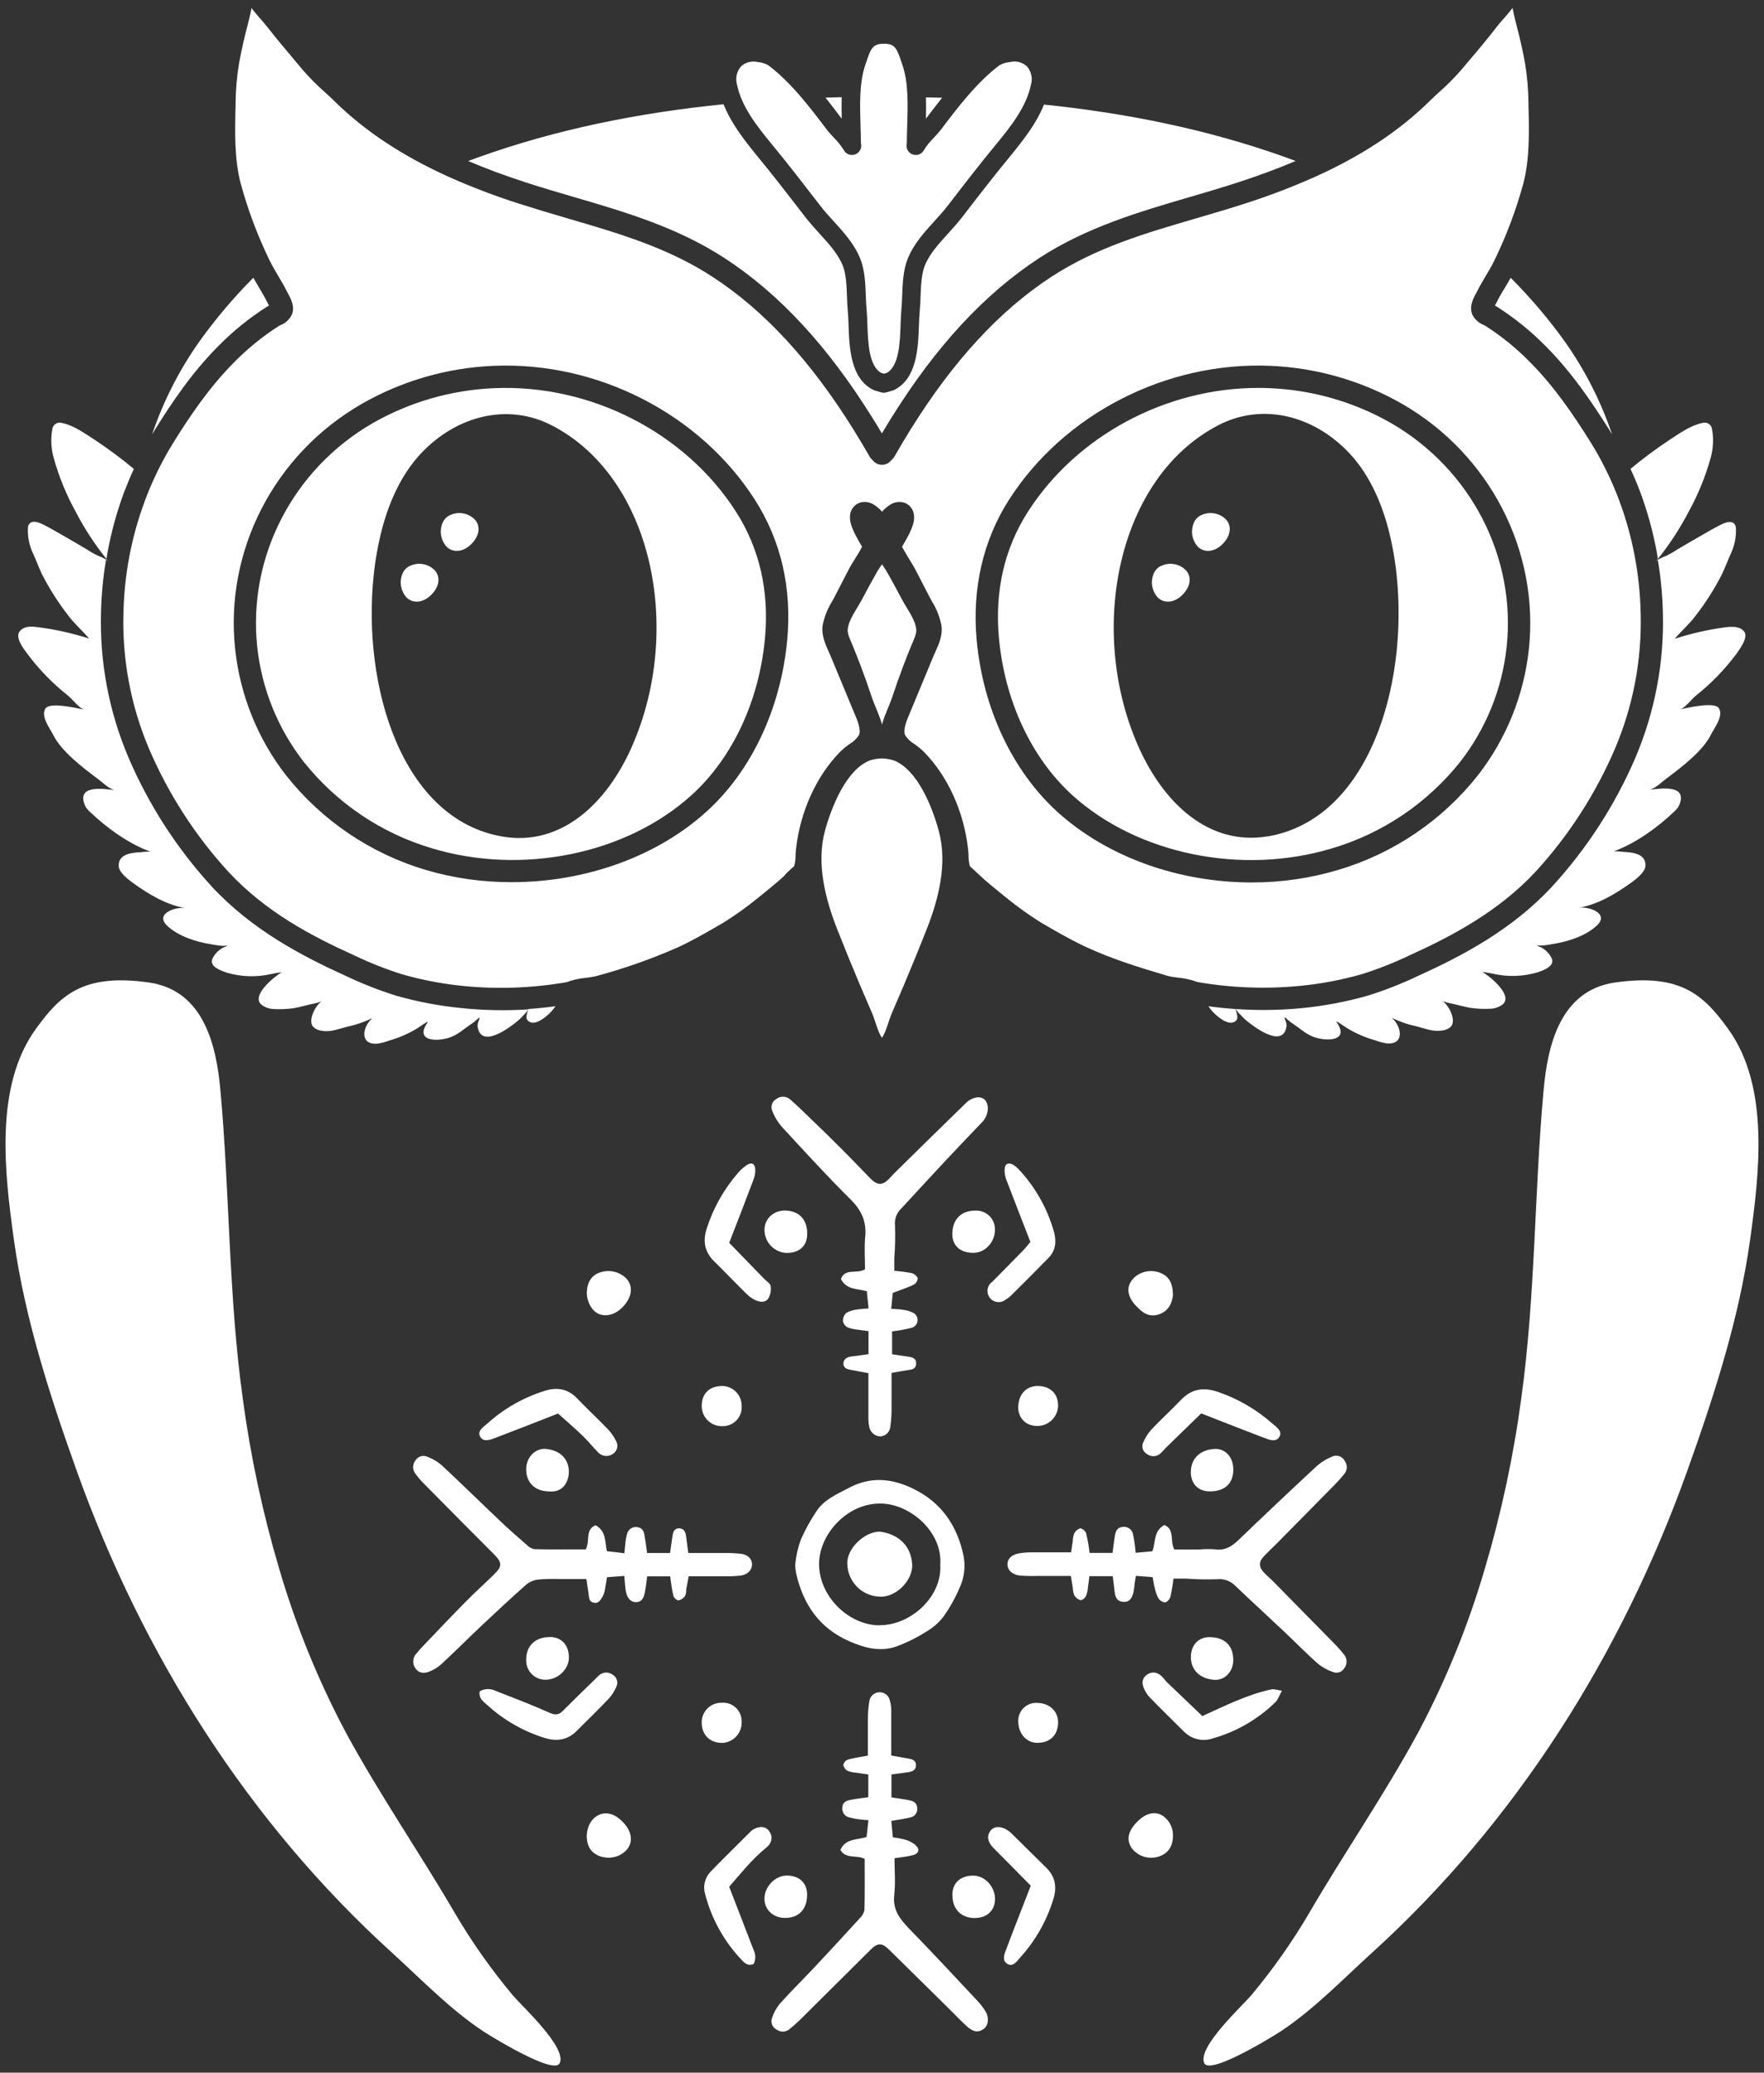 <svg xmlns="http://www.w3.org/2000/svg" width="160" height="188" viewBox="0 0 160 188" fill="none"><rect x="0" y="0" width="160" height="188" fill="#333333" stroke="none"/><path d="M79.996 65.711C79.77 64.843 79.328 64.01 79.07 63.228C78.743 62.237 78.393 61.252 78.021 60.274C77.787 59.658 77.538 59.047 77.29 58.437C77.122 58.029 76.836 57.496 76.894 57.042C77.006 56.159 77.738 55.207 78.148 54.438C78.628 53.535 79.114 52.632 79.626 51.743C79.692 51.628 80.007 51.182 79.999 51.182C79.99 51.182 80.305 51.628 80.371 51.746C80.883 52.632 81.369 53.535 81.849 54.44C82.259 55.213 83.005 56.177 83.103 57.045C83.161 57.499 82.872 58.031 82.707 58.439C82.456 59.05 82.21 59.66 81.976 60.277C81.604 61.255 81.254 62.241 80.927 63.234C80.669 64.013 80.227 64.858 80.001 65.714" fill="white"></path><path d="M110.993 92.57C111.361 92.761 111.835 92.911 112.164 92.518C112.315 92.338 112.164 91.803 112.089 91.598C112.071 91.575 112.056 91.55 112.046 91.522C111.234 91.466 110.42 91.383 109.603 91.274C109.965 91.803 110.44 92.246 110.993 92.57Z" fill="white"></path><path d="M135.787 27.35C135.755 27.414 135.715 27.489 135.671 27.57L135.59 27.718C135.654 27.75 135.721 27.787 135.787 27.828C137.377 28.842 138.848 30.032 140.173 31.375C142.595 33.794 144.449 36.584 145.955 38.965C146.047 39.113 146.131 39.255 146.221 39.405C145.193 36.367 143.725 33.495 141.864 30.883C140.444 28.915 138.872 27.062 137.163 25.339L137.021 25.2C136.86 25.489 136.695 25.779 136.533 26.042C136.252 26.491 136.001 26.913 135.787 27.35Z" fill="white"></path><path d="M19.819 31.375C21.143 30.032 22.614 28.842 24.204 27.828C24.271 27.787 24.337 27.75 24.401 27.718L24.317 27.564C24.274 27.483 24.233 27.411 24.204 27.347C23.99 26.913 23.739 26.494 23.473 26.048C23.308 25.759 23.143 25.487 22.979 25.197L22.837 25.336C21.134 27.061 19.567 28.916 18.151 30.883C16.29 33.495 14.822 36.367 13.794 39.405C13.883 39.258 13.97 39.116 14.06 38.965C15.549 36.572 17.399 33.797 19.819 31.375Z" fill="white"></path><path d="M150.271 50.062C150.312 50.274 150.341 50.485 150.378 50.696C151.437 49.375 152.365 47.953 153.148 46.451C154.014 44.886 154.693 43.224 155.171 41.5C155.397 40.675 155.438 39.811 155.293 38.968C155.287 38.867 155.258 38.767 155.208 38.679C155.158 38.59 155.089 38.513 155.006 38.455C154.922 38.397 154.827 38.358 154.726 38.341C154.626 38.325 154.523 38.331 154.426 38.361C153.356 38.572 152.341 39.307 151.442 39.891C150.211 40.705 149.026 41.586 147.892 42.53C148.227 43.259 148.539 44 148.82 44.755C149.451 46.481 149.936 48.256 150.271 50.062Z" fill="white"></path><path d="M47.899 91.598C47.816 91.803 47.674 92.335 47.824 92.518C48.157 92.911 48.631 92.758 48.995 92.567C49.547 92.242 50.021 91.8 50.383 91.271C49.566 91.381 48.751 91.465 47.94 91.522C47.931 91.55 47.917 91.575 47.899 91.598Z" fill="white"></path><path d="M11.212 44.758C11.501 44.003 11.805 43.262 12.14 42.533C11.006 41.589 9.821 40.708 8.59 39.894C7.691 39.315 6.676 38.575 5.606 38.361C5.509 38.332 5.406 38.326 5.306 38.343C5.206 38.359 5.11 38.398 5.027 38.456C4.944 38.515 4.875 38.591 4.825 38.679C4.775 38.768 4.746 38.867 4.739 38.968C4.593 39.812 4.635 40.677 4.86 41.503C5.339 43.227 6.018 44.889 6.884 46.454C7.667 47.956 8.595 49.377 9.654 50.699C9.688 50.488 9.72 50.274 9.761 50.065C10.095 48.259 10.581 46.483 11.212 44.758Z" fill="white"></path><path d="M153.816 63.104C155.203 62.003 156.441 60.726 157.499 59.305C157.788 58.885 158.615 57.806 158.198 57.279C157.782 56.752 156.967 56.834 156.363 56.917C154.849 57.126 153.357 57.469 151.905 57.942C152.457 57.276 153.232 56.608 153.787 55.861C154.706 54.681 155.51 53.415 156.189 52.082C156.498 51.44 156.73 50.768 157.033 50.126C157.341 49.438 157.485 48.688 157.452 47.935C157.458 47.768 157.396 47.606 157.282 47.484C156.938 47.172 156.36 47.458 156.019 47.626C155.463 47.901 154.926 48.225 154.388 48.532C153.629 48.96 152.874 49.399 152.124 49.848C151.782 50.077 151.422 50.279 151.049 50.453C150.811 50.537 150.584 50.647 150.369 50.78C150.636 52.357 150.789 53.952 150.826 55.552C150.955 60.064 150.108 64.551 148.346 68.706C146.491 73.029 143.916 77.006 140.731 80.466C137.088 84.372 132.598 86.713 128.687 88.49C127.19 89.206 125.644 89.815 124.061 90.31C122.118 90.864 120.13 91.242 118.12 91.439C116.952 91.555 115.778 91.613 114.604 91.612C113.766 91.612 112.923 91.582 112.075 91.522C112.15 91.598 112.326 91.87 112.364 91.896C112.584 92.101 112.769 92.335 113 92.529C113.714 93.128 116.362 95.154 116.689 93.108C116.706 92.958 116.685 92.806 116.628 92.665C116.605 92.596 116.576 92.526 116.553 92.457C116.53 92.388 116.53 92.385 116.524 92.347C116.521 92.33 116.521 92.312 116.524 92.295C116.524 92.26 116.567 92.295 116.582 92.295L116.654 92.362L116.796 92.495C116.959 92.637 117.132 92.767 117.313 92.885C117.877 93.259 118.374 93.727 119.002 93.996C120.172 94.497 122.534 94.514 121.199 92.668C121.219 92.661 121.242 92.661 121.262 92.668C121.566 92.825 121.875 93.065 122.164 93.247C122.968 93.736 123.835 94.112 124.74 94.364C125.069 94.49 125.41 94.582 125.758 94.639C127.406 94.798 127.175 93.143 126.241 92.324C126.976 92.681 127.753 92.945 128.554 93.111C129.302 93.302 129.999 93.612 130.794 93.473C131.095 93.45 131.38 93.326 131.601 93.12C132.124 92.541 131.39 91.132 130.835 90.805C131.142 90.913 131.459 90.995 131.78 91.051C132.306 91.178 132.789 91.311 133.33 91.412C133.981 91.509 134.641 91.536 135.298 91.493C135.558 91.467 135.811 91.39 136.041 91.268C137.137 90.741 136.2 89.636 135.619 89.072C135.267 88.728 134.88 88.422 134.463 88.16C134.806 88.2 135.147 88.259 135.483 88.337C136.792 88.626 138.153 88.58 139.438 88.201C139.898 88.044 141.04 87.686 140.754 86.942C140.546 86.509 140.206 86.154 139.782 85.929C139.63 85.876 139.485 85.807 139.349 85.721C139.748 85.845 140.488 85.686 140.901 85.619C142.237 85.402 143.824 84.896 144.83 83.961C146.027 82.85 144.099 82.193 143.191 82.341C144.926 82.052 146.562 81.065 147.967 80.052C148.375 79.763 149.196 79.126 149.242 78.576C149.334 77.491 148.198 77.312 147.311 77.277C147.005 77.235 146.697 77.215 146.388 77.216C148.337 76.504 150.32 75.075 151.818 73.651C151.99 73.503 152.139 73.331 152.26 73.139C153.162 71.203 150.881 71.475 149.658 71.634C150.236 71.446 150.716 70.937 151.199 70.578C152.477 69.626 154.426 68.145 155.166 66.678C155.455 66.084 156.348 64.973 155.917 64.25C155.539 63.61 153.026 64.215 152.408 64.337C152.847 64.209 153.428 63.414 153.816 63.104Z" fill="white"></path><path d="M41.857 91.439C39.848 91.242 37.86 90.864 35.919 90.31C34.335 89.814 32.79 89.204 31.293 88.487C27.379 86.707 22.886 84.361 19.252 80.463C16.067 76.998 13.494 73.017 11.643 68.689C9.88 64.532 9.034 60.045 9.162 55.531C9.2 53.932 9.352 52.337 9.619 50.76C9.405 50.627 9.177 50.516 8.94 50.43C8.566 50.257 8.207 50.056 7.864 49.828C7.114 49.38 6.36 48.941 5.6 48.508C5.063 48.205 4.525 47.878 3.97 47.606C3.626 47.438 3.048 47.151 2.704 47.464C2.647 47.524 2.602 47.595 2.573 47.672C2.544 47.75 2.53 47.833 2.533 47.915C2.5 48.668 2.644 49.418 2.952 50.106C3.259 50.748 3.49 51.419 3.796 52.062C4.475 53.395 5.28 54.661 6.199 55.841C6.751 56.587 7.529 57.253 8.081 57.922C6.626 57.454 5.132 57.117 3.617 56.912C3.01 56.828 2.215 56.709 1.778 57.276C1.342 57.843 2.177 58.897 2.478 59.302C3.54 60.725 4.783 62.003 6.176 63.104C6.566 63.414 7.147 64.209 7.621 64.366C7.011 64.244 4.49 63.639 4.112 64.279C3.675 65.014 4.563 66.111 4.852 66.707C5.592 68.171 7.537 69.655 8.818 70.607C9.298 70.966 9.787 71.475 10.359 71.663C9.13 71.501 6.849 71.232 7.757 73.168C7.877 73.359 8.025 73.531 8.197 73.677C9.694 75.101 11.666 76.533 13.626 77.245C13.318 77.243 13.009 77.263 12.704 77.306C11.819 77.341 10.68 77.52 10.773 78.605C10.819 79.155 11.64 79.786 12.047 80.078C13.453 81.094 15.083 82.086 16.823 82.37C15.919 82.222 13.987 82.879 15.184 83.99C16.19 84.925 17.786 85.437 19.113 85.645C19.527 85.715 20.27 85.874 20.666 85.747C20.53 85.835 20.385 85.906 20.232 85.958C19.808 86.183 19.467 86.537 19.261 86.971C18.971 87.714 20.128 88.073 20.576 88.227C21.861 88.605 23.22 88.653 24.528 88.365C24.864 88.285 25.205 88.226 25.549 88.189C25.132 88.451 24.744 88.757 24.392 89.1C23.814 89.665 22.872 90.77 23.97 91.294C24.2 91.419 24.453 91.496 24.713 91.519C25.37 91.564 26.03 91.538 26.682 91.441C27.22 91.34 27.705 91.207 28.232 91.08C28.553 91.023 28.869 90.94 29.177 90.831C28.625 91.161 27.887 92.567 28.411 93.146C28.632 93.352 28.916 93.476 29.217 93.499C30.012 93.635 30.709 93.325 31.458 93.137C32.258 92.97 33.035 92.706 33.771 92.35C32.837 93.163 32.614 94.818 34.254 94.665C34.601 94.609 34.942 94.518 35.271 94.393C36.177 94.141 37.044 93.765 37.847 93.276C38.136 93.091 38.446 92.851 38.749 92.697C38.77 92.69 38.792 92.69 38.813 92.697C37.48 94.543 39.839 94.526 41.01 94.022C41.637 93.756 42.135 93.288 42.698 92.914C42.88 92.796 43.053 92.665 43.216 92.521L43.358 92.388L43.43 92.324C43.444 92.324 43.476 92.275 43.488 92.324C43.491 92.341 43.491 92.359 43.488 92.376C43.488 92.411 43.467 92.448 43.459 92.483C43.45 92.518 43.41 92.625 43.383 92.694C43.327 92.835 43.306 92.987 43.323 93.137C43.652 95.186 46.3 93.163 47.012 92.558C47.24 92.367 47.425 92.133 47.645 91.927C47.674 91.899 47.85 91.638 47.934 91.554C45.909 91.688 43.876 91.649 41.857 91.439Z" fill="white"></path><path d="M112.054 91.505C112.053 91.508 112.052 91.511 112.052 91.514C112.052 91.517 112.053 91.52 112.054 91.522H112.092C112.088 91.517 112.082 91.512 112.076 91.509C112.069 91.506 112.062 91.505 112.054 91.505Z" fill="white"></path><path d="M9.625 50.693V50.763C9.707 50.817 9.781 50.882 9.845 50.956C9.766 50.873 9.694 50.783 9.625 50.693Z" fill="white"></path><path d="M150.378 50.766L150.378 50.696C150.309 50.783 150.242 50.873 150.17 50.959C150.23 50.886 150.3 50.821 150.378 50.766Z" fill="white"></path><path d="M47.905 91.525H47.928C47.93 91.523 47.931 91.52 47.931 91.517C47.931 91.514 47.93 91.511 47.928 91.508C47.919 91.511 47.91 91.517 47.905 91.525Z" fill="white"></path><path fill-rule="evenodd" clip-rule="evenodd" d="M111.204 186.943C113.141 186.153 115.83 184.475 116.22 184.217C119.247 182.192 121.777 179.547 124.463 177.108C137.525 165.244 147.074 150.075 153.026 133.454C155.455 126.671 157.739 119.628 158.733 112.493C159.577 106.439 160.537 98.557 156.744 93.322C154.559 90.31 152.503 88.267 146.507 89.115C141.413 89.835 140.361 95.027 140.008 98.89C139.167 108.086 139.271 117.562 137.984 126.828C137.287 132.036 136.188 137.183 134.697 142.222C133.187 147.405 131.148 152.42 128.611 157.185C125.605 162.729 121.855 168.181 118.782 173.462C117.243 176.091 115.489 178.588 113.538 180.927C112.725 181.914 108.553 185.702 109.233 187.146C109.412 187.522 110.207 187.351 111.204 186.943Z" fill="white"></path><path d="M91.618 5.628C91.279 5.652 90.951 5.751 90.655 5.917C88.594 7.468 86.816 9.812 85.388 11.704C85.185 11.97 84.936 12.24 84.697 12.5C84.359 12.831 84.062 13.201 83.812 13.602C83.717 13.787 83.557 13.93 83.363 14.004C83.169 14.079 82.955 14.078 82.761 14.003C82.567 13.929 82.408 13.785 82.314 13.6C82.22 13.415 82.197 13.201 82.251 13.001C82.251 12.5 82.268 11.991 82.285 11.45C82.343 9.525 82.404 7.535 81.872 5.952L81.817 5.787C81.34 4.34 81.172 3.967 80.169 3.967C79.166 3.967 78.995 4.346 78.518 5.79L78.466 5.949C77.934 7.546 77.995 9.534 78.053 11.447C78.07 11.985 78.085 12.497 78.088 12.998C78.141 13.198 78.119 13.412 78.024 13.597C77.93 13.782 77.771 13.926 77.577 14.001C77.383 14.075 77.169 14.076 76.975 14.002C76.781 13.928 76.621 13.784 76.526 13.6C76.276 13.199 75.979 12.829 75.642 12.497C75.402 12.237 75.153 11.968 74.951 11.701C73.445 9.716 71.739 7.465 69.68 5.914C69.384 5.75 69.055 5.652 68.718 5.625C68.452 5.562 68.175 5.567 67.911 5.637C67.647 5.708 67.405 5.843 67.206 6.03C67.017 6.25 66.886 6.512 66.823 6.795C66.76 7.077 66.767 7.371 66.844 7.65C67.237 9.618 68.579 11.354 70.024 13.108C71.47 14.861 72.864 16.667 74.216 18.42L74.416 18.681C74.769 19.141 75.171 19.584 75.598 20.049C76.529 21.074 77.495 22.133 78.035 23.484C78.446 24.509 78.492 25.744 78.533 26.835C78.55 27.278 78.565 27.703 78.602 28.074C78.64 28.444 78.657 28.942 78.674 29.416C78.735 31.103 78.807 33.198 79.929 33.826L80.181 33.901L80.432 33.826C81.554 33.198 81.626 31.103 81.687 29.416C81.704 28.933 81.719 28.476 81.759 28.074C81.8 27.671 81.811 27.278 81.829 26.835C81.869 25.744 81.915 24.52 82.326 23.484C82.867 22.133 83.829 21.074 84.763 20.049C85.188 19.581 85.593 19.138 85.945 18.681L86.136 18.435C87.489 16.675 88.888 14.858 90.337 13.108C91.785 11.357 93.118 9.621 93.517 7.653C93.594 7.374 93.602 7.079 93.539 6.796C93.476 6.513 93.344 6.25 93.156 6.03C92.954 5.839 92.707 5.702 92.438 5.631C92.169 5.561 91.887 5.56 91.618 5.628Z" fill="white"></path><path d="M83.985 10.764L84.049 10.683C84.485 10.104 84.954 9.491 85.454 8.863H85.292L83.988 8.828C84.005 9.476 84 10.13 83.985 10.764Z" fill="white"></path><path d="M116.643 14.28C109.568 11.739 102.164 10.257 94.691 9.485C94.014 11.183 92.852 12.668 91.615 14.181C90.187 15.917 88.796 17.714 87.452 19.462L87.261 19.708C86.865 20.22 86.42 20.709 85.992 21.184C85.124 22.139 84.3 23.041 83.873 24.112C83.583 24.864 83.531 25.9 83.497 26.902C83.479 27.37 83.462 27.816 83.419 28.244C83.384 28.594 83.37 29.023 83.352 29.48C83.28 31.529 83.182 34.333 81.115 35.365C81.071 35.387 81.025 35.404 80.979 35.418L80.4 35.588C80.243 35.636 80.075 35.636 79.918 35.588L79.339 35.418C79.293 35.403 79.247 35.385 79.204 35.363C77.133 34.327 77.035 31.523 76.966 29.477C76.948 29.02 76.934 28.591 76.899 28.241C76.856 27.813 76.841 27.373 76.824 26.899C76.787 25.898 76.749 24.873 76.448 24.109C76.02 23.041 75.199 22.139 74.329 21.184C73.898 20.709 73.462 20.22 73.057 19.708L72.858 19.448C71.516 17.711 70.129 15.903 68.703 14.181C67.472 12.671 66.304 11.163 65.63 9.456C58.047 10.217 50.53 11.701 43.349 14.28L42.464 14.604C44.06 15.287 45.792 15.929 47.723 16.557C49.169 17.026 50.64 17.457 52.059 17.873C56.656 19.216 61.409 20.608 65.708 23.403C70.686 26.644 75.087 31.398 79.157 37.944C79.446 38.392 79.715 38.849 79.99 39.315C80.259 38.861 80.536 38.404 80.823 37.944C84.893 31.401 89.29 26.659 94.272 23.4C98.571 20.605 103.323 19.216 107.92 17.871C109.346 17.454 110.811 17.023 112.257 16.554C114.188 15.926 115.917 15.284 117.516 14.601L116.643 14.28Z" fill="white"></path><path d="M76.347 10.764C76.33 10.124 76.324 9.467 76.347 8.813C75.856 8.823 75.364 8.837 74.873 8.854C75.376 9.485 75.847 10.107 76.286 10.686L76.347 10.764Z" fill="white"></path><path fill-rule="evenodd" clip-rule="evenodd" d="M48.795 186.943C46.858 186.15 44.17 184.475 43.78 184.217C40.753 182.192 38.223 179.544 35.537 177.105C22.476 165.241 12.926 150.075 6.974 133.454C4.545 126.671 2.261 119.628 1.267 112.49C0.423 106.436 -0.537 98.554 3.256 93.322C5.441 90.307 7.497 88.267 13.493 89.115C18.587 89.835 19.639 95.027 19.992 98.89C20.831 108.083 20.729 117.562 22.016 126.828C22.713 132.036 23.812 137.183 25.303 142.222C26.814 147.405 28.853 152.419 31.389 157.185C34.395 162.729 38.145 168.181 41.218 173.462C42.757 176.09 44.511 178.586 46.462 180.924C47.275 181.914 51.447 185.702 50.767 187.146C50.579 187.522 49.781 187.351 48.795 186.943Z" fill="white"></path><path d="M79.996 94.144C79.585 93.519 79.394 92.579 79.094 91.884C78.72 91.028 78.351 90.169 77.986 89.309C77.279 87.632 76.592 85.948 75.925 84.257C74.847 81.507 74.043 78.325 74.815 75.396C75.393 73.272 76.737 69.803 78.914 68.969C79.262 68.862 79.623 68.802 79.987 68.79C80.35 68.803 80.709 68.864 81.057 68.969C83.237 69.803 84.592 73.275 85.156 75.396C85.948 78.325 85.145 81.507 84.066 84.257C83.399 85.95 82.712 87.634 82.005 89.309C81.641 90.171 81.272 91.029 80.898 91.884C80.594 92.579 80.403 93.522 79.996 94.144Z" fill="white"></path><path d="M148.811 55.583C148.774 53.858 148.594 52.138 148.273 50.441C147.953 48.746 147.49 47.08 146.891 45.461C146.294 43.851 145.559 42.295 144.694 40.811C144.544 40.555 144.389 40.298 144.229 40.042C142.783 37.744 141.02 35.088 138.736 32.808C137.52 31.572 136.169 30.477 134.709 29.544C134.668 29.517 134.622 29.497 134.573 29.474C134.117 29.299 133.745 28.955 133.535 28.513C133.246 27.79 133.63 27.067 133.89 26.595C133.919 26.54 133.948 26.491 133.969 26.447C134.22 25.941 134.503 25.463 134.778 25C134.983 24.656 135.177 24.332 135.356 23.999C135.434 23.855 135.507 23.71 135.576 23.562C136.656 21.333 137.527 19.008 138.178 16.618C138.756 14.375 138.698 11.915 138.638 9.537V9.349C138.626 8.127 138.519 6.908 138.32 5.703C138.109 4.545 137.86 3.457 137.522 2.167C137.383 1.637 137.276 1.174 137.192 0.72C136.903 1.111 136.585 1.472 136.287 1.805C136.067 2.051 135.862 2.285 135.709 2.5C134.923 3.515 134.081 4.525 133.269 5.474L132.54 6.342C131.933 7.039 131.281 7.695 130.589 8.307C130.265 8.596 129.959 8.886 129.664 9.175C126.909 11.881 123.523 14.123 119.314 16.024C117.227 16.956 115.09 17.772 112.913 18.467C111.442 18.944 109.95 19.378 108.51 19.801C103.85 21.163 99.447 22.451 95.399 25.084C90.672 28.163 86.475 32.715 82.566 38.997C82.066 39.804 81.583 40.612 81.141 41.393C81.099 41.465 81.048 41.533 80.99 41.593L80.744 41.847C80.65 41.945 80.537 42.023 80.412 42.076C80.287 42.13 80.152 42.157 80.016 42.157C79.878 42.162 79.74 42.139 79.611 42.088C79.483 42.038 79.365 41.962 79.267 41.865L79.021 41.61C78.963 41.549 78.912 41.481 78.871 41.407C78.406 40.594 77.926 39.787 77.446 39.014C73.534 32.727 69.336 28.175 64.612 25.099C60.565 22.466 56.162 21.178 51.502 19.815C50.056 19.395 48.573 18.947 47.101 18.481C44.924 17.787 42.788 16.973 40.701 16.042C36.486 14.132 33.1 11.892 30.351 9.193C30.062 8.903 29.749 8.614 29.425 8.324C28.732 7.712 28.079 7.054 27.471 6.357L26.676 5.405C25.884 4.467 25.066 3.498 24.297 2.511C24.132 2.297 23.924 2.066 23.719 1.817C23.43 1.484 23.103 1.122 22.814 0.732C22.733 1.171 22.626 1.637 22.484 2.178C22.146 3.457 21.906 4.545 21.686 5.714C21.486 6.92 21.38 8.139 21.368 9.36V9.548C21.308 11.924 21.244 14.384 21.828 16.629C22.479 19.02 23.35 21.344 24.43 23.574C24.499 23.719 24.574 23.863 24.655 24.017C24.832 24.347 25.025 24.674 25.233 25.021C25.508 25.481 25.789 25.953 26.04 26.468L26.118 26.612C26.378 27.09 26.772 27.81 26.474 28.534C26.264 28.975 25.892 29.319 25.436 29.494C25.39 29.515 25.344 29.538 25.3 29.564C23.839 30.497 22.487 31.592 21.27 32.828C18.992 35.105 17.222 37.747 15.777 40.062C15.618 40.317 15.465 40.574 15.314 40.829C14.45 42.313 13.716 43.868 13.12 45.479C12.52 47.096 12.057 48.761 11.735 50.456C11.414 52.152 11.235 53.872 11.197 55.598C11.076 59.817 11.865 64.013 13.51 67.899C15.268 72.015 17.712 75.803 20.738 79.1C24.12 82.729 28.217 84.887 32.137 86.661C33.547 87.336 35.003 87.911 36.494 88.38C38.319 88.9 40.186 89.254 42.074 89.439C45.178 89.74 48.309 89.624 51.383 89.092C51.954 88.881 52.55 88.747 53.155 88.692C53.424 88.658 53.676 88.623 53.901 88.577L54.19 88.507C56.659 87.838 59.075 86.986 61.418 85.958L62.034 85.669C63.158 85.113 64.297 84.453 65.399 83.817L65.584 83.71C66.681 83.025 67.735 82.272 68.738 81.455L69.316 80.987C69.935 80.486 70.536 79.994 71.109 79.468L71.346 79.193C71.49 79.057 71.635 78.918 71.782 78.787L71.883 78.701C71.933 78.657 71.999 78.602 72.028 78.57C72.118 78.265 72.162 77.948 72.158 77.63C72.158 77.422 72.178 77.213 72.201 77.014C72.58 73.608 74.046 70.387 76.217 68.179C76.486 67.919 76.776 67.682 77.084 67.471C77.419 67.275 77.702 67.004 77.911 66.678C78.128 66.206 77.755 65.318 77.579 64.892L77.446 64.58L77.356 64.368L75.332 59.487C75.28 59.362 75.222 59.235 75.162 59.108C74.873 58.445 74.482 57.62 74.618 56.706C74.77 55.946 75.058 55.219 75.468 54.562C75.552 54.411 75.633 54.273 75.711 54.113L76.963 51.691C77.162 51.304 77.391 50.942 77.611 50.592C77.83 50.242 78.035 49.915 78.189 49.585C77.504 48.427 76.992 47.493 77.11 46.691C77.136 46.472 77.216 46.262 77.342 46.081C77.469 45.901 77.639 45.754 77.836 45.655C78.073 45.552 78.334 45.511 78.591 45.537C78.849 45.564 79.096 45.656 79.308 45.806C79.57 45.973 79.804 46.179 80.004 46.416C80.203 46.179 80.437 45.974 80.698 45.809C80.908 45.658 81.154 45.565 81.41 45.538C81.667 45.51 81.927 45.55 82.164 45.652C82.363 45.751 82.534 45.898 82.662 46.08C82.79 46.262 82.87 46.473 82.895 46.694C83.014 47.496 82.502 48.43 81.817 49.588C81.985 49.918 82.193 50.25 82.395 50.595C82.598 50.939 82.843 51.307 83.043 51.694L84.295 54.116C84.37 54.264 84.454 54.406 84.535 54.562C84.946 55.221 85.235 55.95 85.388 56.712C85.526 57.623 85.147 58.448 84.847 59.111C84.786 59.241 84.728 59.368 84.676 59.493L82.653 64.371L82.433 64.895C82.254 65.326 81.881 66.212 82.097 66.686C82.306 67.012 82.59 67.284 82.924 67.479C83.233 67.691 83.523 67.928 83.792 68.188C85.966 70.396 87.428 73.617 87.807 77.025C87.83 77.237 87.842 77.442 87.851 77.642C87.847 77.959 87.89 78.275 87.978 78.579C88.007 78.611 88.073 78.669 88.122 78.709L88.224 78.799C88.371 78.932 88.513 79.062 88.648 79.195L88.917 79.45C89.496 79.98 90.091 80.472 90.707 80.969L91.236 81.398L91.285 81.438C92.29 82.256 93.345 83.01 94.445 83.695C95.602 84.372 96.804 85.067 97.995 85.654C98.2 85.754 98.404 85.851 98.608 85.944C100.794 86.948 103.078 87.68 105.836 88.496L106.125 88.568C106.342 88.611 106.582 88.643 106.836 88.675C107.446 88.73 108.046 88.865 108.62 89.077C111.693 89.609 114.824 89.726 117.929 89.424C119.818 89.24 121.686 88.886 123.512 88.365C125.002 87.896 126.457 87.322 127.866 86.647C131.595 84.954 135.865 82.731 139.265 79.086C142.291 75.788 144.735 72.001 146.493 67.884C148.141 63.999 148.931 59.803 148.811 55.583ZM71.401 58.069C70.822 64.256 68.16 69.933 64.078 73.62C59.513 77.754 53.011 80.017 46.442 80.017C43.788 80.03 41.145 79.655 38.599 78.903C33.606 77.416 29.192 74.426 25.956 70.341C23.381 67.031 21.779 63.068 21.331 58.897C20.365 49.967 24.863 41.228 32.773 36.656C36.429 34.553 40.536 33.362 44.748 33.184C54.184 32.773 63.496 37.547 68.475 45.337C70.851 49.064 71.837 53.349 71.401 58.069ZM138.672 58.885C138.225 63.057 136.623 67.02 134.047 70.329C130.809 74.421 126.391 77.415 121.392 78.903C118.842 79.665 116.194 80.049 113.532 80.043C106.981 80.043 100.479 77.781 95.914 73.648C91.832 69.933 89.16 64.27 88.588 58.069C88.157 53.404 89.166 48.998 91.516 45.337C96.495 37.547 105.804 32.773 115.243 33.184C119.454 33.363 123.561 34.554 127.215 36.656C135.125 41.228 139.626 49.967 138.672 58.897V58.885Z" fill="white"></path><path d="M98.837 140.856H100.909C100.979 140.327 101.037 139.835 101.115 139.343C101.181 138.932 101.294 138.559 101.82 138.498C101.93 138.481 102.041 138.485 102.149 138.512C102.257 138.538 102.358 138.586 102.447 138.652C102.536 138.718 102.611 138.801 102.668 138.896C102.724 138.991 102.762 139.097 102.777 139.207C102.888 139.747 102.964 140.294 103.005 140.845L104.523 140.709C104.836 139.895 104.61 138.871 105.61 138.324C106.593 138.726 106.087 139.785 106.518 140.549C107.226 140.549 107.995 140.549 108.762 140.549C109.232 140.506 109.704 140.499 110.175 140.529C111.074 140.671 111.705 140.292 112.323 139.699C114.679 137.434 117.054 135.189 119.45 132.965C119.853 132.615 120.311 132.332 120.806 132.129C121.008 132.027 121.243 132.008 121.459 132.077C121.675 132.145 121.856 132.296 121.962 132.496C122.097 132.673 122.166 132.892 122.158 133.114C122.149 133.336 122.064 133.549 121.916 133.715C121.661 134.027 121.395 134.337 121.112 134.623C119.343 136.425 117.569 138.224 115.79 140.02C115.388 140.425 114.96 140.81 114.575 141.235C114.191 141.661 114.168 142.103 114.575 142.56C114.891 142.908 115.258 143.212 115.587 143.547C117.43 145.417 119.27 147.29 121.109 149.167C121.391 149.456 121.657 149.76 121.907 150.078C122.05 150.247 122.132 150.46 122.139 150.682C122.146 150.904 122.077 151.121 121.945 151.299C121.842 151.479 121.677 151.615 121.48 151.68C121.284 151.745 121.07 151.735 120.881 151.652C120.378 151.48 119.911 151.217 119.502 150.877C118.473 149.96 117.507 148.97 116.504 148.021C115.032 146.635 113.54 145.269 112.078 143.871C111.86 143.642 111.592 143.466 111.295 143.357C110.998 143.249 110.68 143.211 110.366 143.246C109.424 143.277 108.481 143.258 107.542 143.188C107.177 143.188 106.816 143.188 106.44 143.188C106.377 143.725 106.288 144.258 106.171 144.786C106.143 144.907 106.087 145.02 106.009 145.117C105.931 145.215 105.832 145.293 105.72 145.347C105.595 145.341 105.472 145.306 105.362 145.245C105.253 145.183 105.158 145.098 105.087 144.994C104.923 144.703 104.807 144.387 104.743 144.059C104.656 143.741 104.616 143.411 104.549 143.058L103.029 142.937C102.988 143.18 102.948 143.397 102.916 143.614C102.898 143.916 102.857 144.216 102.792 144.511C102.659 144.936 102.465 145.338 101.895 145.301C101.326 145.263 101.164 144.893 101.106 144.415C101.048 143.938 100.993 143.486 100.93 142.968H98.811C98.767 143.316 98.73 143.643 98.68 143.97C98.664 144.238 98.607 144.503 98.51 144.754C98.464 144.853 98.396 144.94 98.311 145.009C98.227 145.079 98.127 145.128 98.021 145.153C97.779 145.084 97.572 144.925 97.443 144.708C97.357 144.489 97.311 144.257 97.307 144.022C97.252 143.695 97.197 143.368 97.128 142.945C96.125 142.945 95.159 142.945 94.194 142.945C93.621 142.963 93.048 142.951 92.476 142.908C91.803 142.83 91.389 142.413 91.378 141.915C91.366 141.417 91.728 141.021 92.427 140.9C92.792 140.837 93.161 140.805 93.531 140.804C94.702 140.804 95.876 140.804 97.151 140.804C97.197 140.497 97.249 140.141 97.304 139.785C97.306 139.55 97.35 139.317 97.431 139.097C97.486 138.985 97.563 138.885 97.657 138.804C97.752 138.723 97.862 138.662 97.981 138.625C98.103 138.651 98.216 138.707 98.311 138.789C98.405 138.87 98.478 138.974 98.522 139.091C98.656 139.673 98.76 140.263 98.831 140.856" fill="white"></path><path d="M80.843 165.148L80.984 166.653C81.36 166.699 81.731 166.77 82.097 166.864C82.41 166.954 82.704 167.1 82.965 167.295C83.474 167.703 83.39 168.126 82.768 168.282C82.254 168.412 81.716 168.461 81.135 168.551C81.135 169.688 81.233 170.805 81.109 171.899C80.958 173.242 81.632 174.087 82.482 174.961C84.552 177.084 86.567 179.258 88.597 181.422C88.901 181.736 89.17 182.084 89.397 182.458C89.741 183.037 89.643 183.717 89.241 184.021C88.764 184.379 88.293 184.339 87.712 183.812C87.131 183.286 86.657 182.773 86.13 182.253C84.307 180.453 82.484 178.656 80.661 176.862C79.999 176.208 79.608 176.199 78.952 176.862C76.822 178.972 74.695 181.085 72.572 183.202C72.26 183.508 71.933 183.797 71.591 184.07C71.431 184.198 71.233 184.27 71.028 184.276C70.823 184.281 70.622 184.219 70.455 184.099C70.268 184.011 70.12 183.857 70.039 183.666C69.959 183.475 69.951 183.261 70.019 183.066C70.168 182.59 70.406 182.147 70.721 181.761C71.756 180.603 72.863 179.518 73.922 178.39C75.282 176.941 76.631 175.48 77.969 174.009C78.193 173.806 78.347 173.537 78.409 173.242C78.449 171.697 78.429 170.148 78.429 168.612C77.718 168.224 76.74 168.658 76.229 167.805C76.683 166.734 77.735 166.913 78.602 166.621L78.77 165.102C78.455 165.076 78.192 165.061 77.931 165.024C77.633 164.989 77.337 164.932 77.047 164.853C76.846 164.812 76.669 164.697 76.549 164.531C76.429 164.365 76.376 164.16 76.399 163.956C76.425 163.47 76.766 163.331 77.133 163.259C77.657 163.155 78.189 163.102 78.758 163.021V160.952C78.397 160.9 78.01 160.854 77.625 160.79C77.357 160.773 77.095 160.712 76.847 160.608C76.752 160.551 76.671 160.473 76.61 160.381C76.549 160.288 76.509 160.183 76.495 160.073C76.52 159.966 76.572 159.867 76.644 159.785C76.717 159.703 76.808 159.64 76.911 159.601C77.489 159.442 78.093 159.361 78.718 159.242C78.718 158.154 78.718 157.089 78.718 156.025C78.713 155.455 78.756 154.886 78.848 154.323C78.875 154.101 78.98 153.896 79.144 153.745C79.308 153.594 79.521 153.506 79.744 153.498C79.967 153.484 80.187 153.551 80.364 153.687C80.541 153.822 80.663 154.018 80.707 154.236C80.794 154.525 80.839 154.826 80.84 155.128C80.84 156.473 80.84 157.819 80.84 159.234L82.444 159.523C82.806 159.584 83.103 159.714 83.083 160.154C83.066 160.536 82.78 160.666 82.47 160.733C81.944 160.822 81.412 160.877 80.857 160.952V163.033C81.435 163.123 81.967 163.192 82.491 163.296C82.875 163.372 83.182 163.548 83.196 164.02C83.216 164.207 83.165 164.396 83.054 164.548C82.943 164.7 82.779 164.806 82.595 164.844C82.051 164.983 81.487 165.053 80.823 165.171" fill="white"></path><path d="M81.106 115.271C81.629 115.308 82.149 115.374 82.664 115.47C82.788 115.501 82.903 115.558 83.003 115.638C83.103 115.717 83.184 115.817 83.242 115.93C83.236 116.051 83.2 116.168 83.137 116.272C83.075 116.375 82.988 116.462 82.884 116.523C82.326 116.795 81.727 116.984 80.979 117.27L80.837 118.717C81.259 118.752 81.594 118.746 81.915 118.807C82.247 118.844 82.57 118.942 82.867 119.096C82.99 119.169 83.09 119.276 83.153 119.405C83.217 119.534 83.241 119.679 83.223 119.821C83.205 119.964 83.146 120.098 83.053 120.207C82.96 120.316 82.837 120.396 82.699 120.436C82.112 120.584 81.516 120.694 80.915 120.766V122.835C81.343 122.901 81.8 122.976 82.259 123.037C82.676 123.095 83.127 123.153 83.095 123.705C83.078 124.197 82.67 124.235 82.291 124.284C81.832 124.351 81.375 124.443 80.866 124.53C80.866 125.598 80.866 126.605 80.866 127.612C80.877 128.217 80.839 128.822 80.753 129.42C80.731 129.662 80.618 129.886 80.437 130.047C80.256 130.208 80.021 130.295 79.779 130.289C79.542 130.264 79.321 130.161 79.15 129.996C78.979 129.831 78.869 129.613 78.836 129.377C78.791 129.18 78.768 128.978 78.767 128.775C78.767 127.401 78.767 126.026 78.767 124.553L77.217 124.264C76.876 124.203 76.509 124.122 76.5 123.7C76.492 123.277 76.83 123.086 77.24 123.037C77.741 122.979 78.238 122.907 78.776 122.832V120.737C78.452 120.696 78.163 120.667 77.876 120.618C77.543 120.593 77.214 120.523 76.899 120.41C76.786 120.353 76.688 120.272 76.611 120.171C76.533 120.071 76.48 119.955 76.454 119.831C76.45 119.689 76.477 119.547 76.533 119.416C76.589 119.286 76.672 119.168 76.778 119.073C77.104 118.904 77.459 118.8 77.825 118.766C78.142 118.723 78.461 118.697 78.781 118.688L78.625 117.128C77.793 116.865 76.795 117.033 76.278 116.017C76.633 114.987 77.723 115.592 78.46 115.129C78.46 114.177 78.385 113.164 78.478 112.171C78.608 110.785 78.131 109.764 77.139 108.783C74.986 106.65 72.944 104.405 70.886 102.177C70.542 101.771 70.265 101.313 70.065 100.82C69.964 100.615 69.947 100.379 70.019 100.163C70.09 99.946 70.244 99.766 70.447 99.662C70.628 99.533 70.847 99.469 71.069 99.48C71.29 99.491 71.502 99.577 71.669 99.723C72.051 100.053 72.421 100.4 72.785 100.753C73.852 101.783 74.925 102.805 75.966 103.849C76.833 104.7 77.668 105.586 78.521 106.454C78.735 106.671 78.935 106.899 79.166 107.096C79.605 107.466 79.999 107.481 80.429 107.119C80.687 106.902 80.898 106.633 81.138 106.396C83.3 104.269 85.457 102.139 87.634 100.03C87.891 99.775 88.22 99.606 88.576 99.544C89.209 99.46 89.582 99.865 89.6 100.51C89.598 100.764 89.545 101.016 89.443 101.249C89.341 101.481 89.193 101.691 89.007 101.864C87.94 102.987 86.862 104.101 85.804 105.235C84.445 106.682 83.103 108.158 81.756 109.611C81.548 109.803 81.387 110.041 81.287 110.306C81.186 110.571 81.149 110.856 81.178 111.138C81.212 112.15 81.191 113.162 81.115 114.171C81.115 114.501 81.115 114.834 81.115 115.233" fill="white"></path><path d="M53.132 140.538C53.537 139.759 53.051 138.752 54.014 138.347C55.003 138.871 54.858 139.852 55.046 140.7L56.639 140.888C56.668 140.549 56.682 140.26 56.723 139.974C56.749 139.674 56.805 139.379 56.89 139.091C56.941 138.912 57.053 138.756 57.207 138.65C57.361 138.544 57.546 138.496 57.732 138.512C58.2 138.533 58.382 138.831 58.452 139.221C58.547 139.745 58.611 140.272 58.694 140.862H60.776C60.851 140.341 60.932 139.812 61.004 139.282C61.053 138.912 61.207 138.605 61.62 138.628C62.034 138.651 62.181 138.949 62.227 139.32C62.291 139.814 62.357 140.312 62.427 140.862C63.517 140.862 64.552 140.862 65.584 140.862C66.123 140.856 66.661 140.88 67.197 140.934C67.833 141.015 68.194 141.386 68.212 141.875C68.229 142.364 67.85 142.824 67.174 142.914C66.671 142.966 66.165 142.986 65.659 142.974C64.618 142.974 63.577 142.974 62.462 142.974C62.383 143.403 62.308 143.79 62.242 144.178C62.249 144.375 62.217 144.572 62.146 144.757C62.003 144.962 61.789 145.109 61.545 145.168C61.437 145.141 61.337 145.088 61.255 145.013C61.173 144.939 61.111 144.844 61.074 144.739C60.938 144.19 60.883 143.611 60.785 142.98H58.703C58.639 143.434 58.593 143.894 58.509 144.343C58.379 145.055 58.154 145.315 57.688 145.324C57.223 145.333 56.867 144.962 56.76 144.302C56.691 143.877 56.674 143.434 56.627 142.942L55.057 143.061C55 143.408 54.956 143.703 54.898 143.993C54.873 144.26 54.801 144.522 54.688 144.765C54.505 145.055 54.343 145.471 53.866 145.376C53.389 145.28 53.441 144.907 53.386 144.583C53.317 144.155 53.259 143.715 53.187 143.226C52.343 143.226 51.542 143.226 50.741 143.226C50.103 143.204 49.464 143.22 48.827 143.272C48.438 143.312 48.067 143.463 47.761 143.706C46.396 144.91 45.06 146.154 43.736 147.402C42.51 148.559 41.319 149.754 40.085 150.9C39.742 151.22 39.34 151.471 38.902 151.638C38.454 151.803 37.957 151.783 37.651 151.279C37.521 151.079 37.463 150.841 37.486 150.604C37.509 150.367 37.612 150.145 37.778 149.974C37.989 149.711 38.217 149.462 38.451 149.219C39.709 147.905 40.958 146.583 42.239 145.286C43.066 144.447 43.944 143.657 44.788 142.832C45.566 142.077 45.566 141.744 44.812 140.986C42.692 138.864 40.58 136.736 38.477 134.6C38.19 134.316 37.925 134.011 37.685 133.686C37.546 133.513 37.47 133.297 37.47 133.075C37.47 132.853 37.546 132.637 37.685 132.465C37.792 132.288 37.96 132.157 38.157 132.096C38.354 132.035 38.567 132.047 38.755 132.132C39.223 132.308 39.657 132.561 40.041 132.881C41.816 134.539 43.548 136.241 45.309 137.91C46.115 138.677 46.951 139.412 47.792 140.141C47.976 140.338 48.217 140.47 48.48 140.52C50.027 140.555 51.574 140.538 53.106 140.538" fill="white"></path><path d="M108.958 128.196C107.92 129.206 106.813 130.28 105.709 131.359C105.557 131.538 105.395 131.708 105.223 131.868C105.05 132.008 104.834 132.084 104.611 132.084C104.389 132.084 104.173 132.008 104 131.868C103.824 131.76 103.696 131.589 103.642 131.389C103.589 131.19 103.613 130.977 103.711 130.795C103.886 130.396 104.121 130.026 104.408 129.698C105.275 128.769 106.232 127.907 107.117 126.981C108.097 125.951 109.187 125.806 110.511 126.266C112.297 126.882 113.945 127.84 115.365 129.088C115.732 129.412 116.333 129.773 116.061 130.297C115.755 130.876 115.104 130.587 114.616 130.404C112.797 129.716 110.988 128.998 108.967 128.208" fill="white"></path><path d="M68.365 178.135C67.868 178.363 67.55 178.077 67.278 177.785C65.69 176.118 64.551 174.075 63.968 171.847C63.854 171.49 63.839 171.11 63.923 170.745C64.008 170.38 64.189 170.045 64.448 169.775C65.642 168.542 66.867 167.345 68.082 166.132C68.152 166.06 68.23 165.997 68.316 165.944C68.894 165.605 69.472 165.655 69.761 166.086C70.114 166.581 70.05 167.154 69.501 167.59C68.186 168.661 67.151 169.981 66.139 171.138C66.911 173.132 67.639 175.013 68.362 176.894C68.457 177.087 68.506 177.299 68.506 177.514C68.506 177.729 68.46 177.942 68.365 178.135Z" fill="white"></path><path d="M66.142 112.73L69.322 116.006C69.53 116.217 69.871 116.419 69.9 116.66C69.959 117.046 69.885 117.441 69.689 117.779C69.4 118.19 68.897 118.112 68.486 117.918C68.184 117.768 67.909 117.568 67.674 117.325C66.691 116.356 65.74 115.357 64.754 114.388C63.887 113.52 63.739 112.548 64.106 111.416C64.708 109.548 65.685 107.823 66.977 106.347C67.217 106.067 67.499 105.826 67.813 105.632C68.192 105.409 68.469 105.571 68.498 106.02C68.52 106.321 68.48 106.623 68.379 106.908C67.683 108.766 66.96 110.612 66.142 112.73Z" fill="white"></path><path d="M50.608 128.217C48.613 128.995 46.804 129.713 44.982 130.404C44.491 130.589 43.826 130.87 43.537 130.28C43.274 129.756 43.889 129.412 44.254 129.079C45.739 127.747 47.495 126.751 49.4 126.159C50.53 125.8 51.51 125.963 52.357 126.851C53.265 127.803 54.231 128.697 55.144 129.643C55.444 129.961 55.694 130.323 55.884 130.717C55.993 130.91 56.024 131.138 55.97 131.353C55.916 131.568 55.782 131.755 55.595 131.874C55.402 132.012 55.167 132.079 54.931 132.063C54.694 132.047 54.47 131.95 54.297 131.787C53.794 131.287 53.361 130.725 52.852 130.234C52.1 129.516 51.308 128.839 50.608 128.208" fill="white"></path><path d="M43.519 153.4C43.74 153.278 43.987 153.212 44.239 153.208C44.491 153.203 44.74 153.26 44.965 153.374C46.59 154.011 48.226 154.63 49.819 155.345C50.342 155.576 50.666 155.576 51.056 155.183C52.025 154.204 53.016 153.244 53.999 152.289C54.114 152.165 54.234 152.047 54.361 151.936C54.531 151.794 54.745 151.714 54.967 151.709C55.189 151.705 55.405 151.777 55.581 151.913C55.76 152.017 55.893 152.185 55.954 152.384C56.015 152.582 55.999 152.796 55.91 152.983C55.742 153.385 55.508 153.754 55.217 154.077C54.265 155.075 53.277 156.039 52.297 157.014C51.47 157.842 50.493 157.975 49.406 157.642C47.472 157.042 45.694 156.024 44.199 154.659C43.834 154.335 43.378 154.034 43.519 153.4Z" fill="white"></path><path d="M93.494 171.048C92.436 169.975 91.291 168.797 90.123 167.637C89.591 167.11 89.467 166.534 89.851 166.042C90.172 165.631 90.811 165.62 91.404 166.022C91.517 166.096 91.622 166.18 91.719 166.274C92.796 167.337 93.871 168.398 94.942 169.457C95.746 170.261 95.862 171.219 95.541 172.267C94.936 174.24 93.902 176.056 92.514 177.582C92.225 177.912 91.861 178.45 91.358 178.126C90.854 177.802 91.1 177.258 91.262 176.824C91.959 174.966 92.69 173.12 93.497 171.037" fill="white"></path><path d="M93.459 112.646C92.702 110.696 91.976 108.852 91.274 106.998C91.166 106.714 91.113 106.413 91.118 106.109C91.132 105.559 91.464 105.392 91.924 105.667C92.096 105.774 92.253 105.904 92.39 106.054C93.897 107.657 94.996 109.599 95.593 111.717C95.83 112.568 95.772 113.407 95.116 114.084C93.988 115.242 92.844 116.379 91.701 117.516C91.558 117.659 91.395 117.781 91.219 117.881C91.113 117.967 90.991 118.031 90.86 118.069C90.729 118.106 90.591 118.117 90.456 118.101C90.321 118.084 90.19 118.04 90.072 117.972C89.954 117.903 89.851 117.812 89.769 117.702C89.688 117.593 89.629 117.468 89.597 117.336C89.564 117.203 89.559 117.065 89.581 116.93C89.603 116.796 89.653 116.667 89.726 116.552C89.799 116.437 89.895 116.337 90.007 116.26C90.93 115.328 91.852 114.397 92.763 113.459C93.052 113.17 93.283 112.851 93.462 112.643" fill="white"></path><path d="M116.278 153.354C116.021 153.814 115.914 154.173 115.677 154.404C114.078 155.961 112.115 157.092 109.967 157.694C109.516 157.841 109.033 157.857 108.573 157.742C108.113 157.627 107.694 157.385 107.365 157.043C106.339 156.025 105.31 155.018 104.298 153.976C104.09 153.755 103.919 153.502 103.792 153.226C103.503 152.648 103.621 152.17 104.052 151.887C104.483 151.603 104.977 151.649 105.408 152.083C105.576 152.248 105.697 152.451 105.873 152.613C106.937 153.634 108.004 154.639 109.054 155.657C111.164 154.699 113.15 153.698 115.336 153.232C115.547 153.186 115.79 153.287 116.278 153.354Z" fill="white"></path><path d="M106.397 117.371C106.348 118.077 106.082 118.798 105.289 119.151C104.497 119.504 103.844 119.267 103.266 118.671C103.196 118.595 103.118 118.532 103.049 118.459C102.21 117.571 102.124 116.7 102.797 115.959C103.179 115.575 103.685 115.34 104.225 115.298C104.765 115.256 105.301 115.41 105.738 115.731C106.215 116.13 106.365 116.665 106.385 117.374" fill="white"></path><path d="M55.24 168.502C54.34 168.502 53.635 168.088 53.369 167.399C53.037 166.531 53.279 165.429 53.916 164.885C54.641 164.269 55.529 164.355 56.358 165.131C57.266 165.976 57.474 166.954 56.911 167.709C56.706 167.954 56.45 168.152 56.162 168.289C55.873 168.426 55.559 168.498 55.24 168.502Z" fill="white"></path><path d="M106.391 166.505C106.391 167.452 105.96 168.108 105.159 168.378C104.729 168.531 104.262 168.548 103.821 168.427C103.381 168.305 102.988 168.052 102.696 167.7C102.092 166.887 102.312 165.985 103.335 165.067C104.173 164.315 105.087 164.254 105.766 164.951C105.971 165.154 106.132 165.397 106.239 165.664C106.347 165.931 106.397 166.217 106.391 166.505Z" fill="white"></path><path d="M53.225 117.206C53.265 116.275 53.678 115.658 54.427 115.415C54.843 115.273 55.29 115.251 55.717 115.354C56.144 115.456 56.533 115.678 56.838 115.994C57.483 116.738 57.301 117.782 56.376 118.656C55.566 119.426 54.52 119.524 53.852 118.867C53.441 118.418 53.216 117.828 53.225 117.218" fill="white"></path><path d="M49.784 135.28C48.489 135.26 47.688 134.447 47.729 133.188C47.761 132.169 48.559 131.33 49.527 131.426C50.764 131.547 51.585 132.294 51.597 133.477C51.597 134.345 51.12 135.41 49.784 135.28Z" fill="white"></path><path d="M49.865 148.484C50.935 148.484 51.617 149.222 51.6 150.388C51.585 151.441 50.556 152.387 49.446 152.361C49.21 152.359 48.978 152.309 48.762 152.214C48.546 152.12 48.352 151.982 48.191 151.809C48.031 151.637 47.907 151.433 47.827 151.211C47.748 150.989 47.714 150.753 47.729 150.518C47.729 149.277 48.556 148.492 49.865 148.492" fill="white"></path><path d="M111.861 150.582C111.861 151.623 111.086 152.451 110.103 152.367C108.796 152.257 108.027 151.45 108.016 150.341C108.004 149.233 108.683 148.498 109.701 148.498C111.077 148.498 111.875 149.271 111.861 150.59" fill="white"></path><path d="M88.371 173.974C87.125 173.954 86.362 173.123 86.385 171.812C86.402 170.759 87.177 170.093 88.342 170.131C89.389 170.163 90.296 171.205 90.25 172.327C90.21 173.34 89.467 173.991 88.371 173.974Z" fill="white"></path><path d="M109.716 135.277C108.64 135.277 107.943 134.525 108.016 133.367C108.088 132.21 108.947 131.475 110.195 131.426C111.176 131.388 111.875 132.219 111.864 133.298C111.864 134.574 111.086 135.28 109.716 135.277Z" fill="white"></path><path d="M86.379 111.978C86.365 110.632 87.151 109.81 88.463 109.807C88.697 109.795 88.93 109.832 89.149 109.914C89.367 109.996 89.566 110.123 89.734 110.286C89.901 110.449 90.033 110.645 90.122 110.861C90.21 111.078 90.253 111.31 90.247 111.544C90.247 112.652 89.365 113.618 88.345 113.639C87.142 113.662 86.391 113.028 86.379 111.972" fill="white"></path><path d="M71.216 173.968C70.129 173.968 69.319 173.213 69.339 172.191C69.359 171.124 70.282 170.166 71.296 170.125C72.453 170.096 73.199 170.753 73.207 171.835C73.207 173.172 72.485 173.956 71.213 173.965" fill="white"></path><path d="M73.213 112.012C73.181 113.074 72.418 113.702 71.227 113.641C70.704 113.589 70.22 113.342 69.871 112.949C69.522 112.556 69.333 112.046 69.342 111.52C69.365 110.493 70.21 109.761 71.282 109.804C72.534 109.859 73.257 110.673 73.216 112.009" fill="white"></path><path d="M65.532 129.36C65.287 129.368 65.043 129.327 64.814 129.239C64.586 129.151 64.377 129.018 64.201 128.848C64.026 128.677 63.886 128.473 63.79 128.247C63.695 128.022 63.646 127.779 63.647 127.534C63.647 126.402 64.346 125.722 65.497 125.717C65.733 125.718 65.966 125.766 66.184 125.859C66.401 125.951 66.597 126.086 66.762 126.255C66.927 126.424 67.057 126.624 67.144 126.843C67.231 127.063 67.273 127.298 67.269 127.534C67.286 127.77 67.253 128.008 67.173 128.231C67.093 128.454 66.967 128.657 66.804 128.829C66.641 129.001 66.444 129.137 66.225 129.228C66.007 129.319 65.769 129.364 65.532 129.36Z" fill="white"></path><path d="M92.366 127.516C92.41 126.397 93.17 125.665 94.231 125.717C95.362 125.774 96.029 126.507 95.966 127.629C95.921 128.121 95.685 128.575 95.31 128.895C94.934 129.214 94.448 129.374 93.957 129.339C92.959 129.282 92.311 128.549 92.352 127.514" fill="white"></path><path d="M67.269 156.163C67.292 156.639 67.13 157.105 66.817 157.464C66.504 157.823 66.064 158.046 65.59 158.088C64.433 158.134 63.647 157.399 63.647 156.25C63.642 156.013 63.686 155.778 63.774 155.559C63.862 155.339 63.994 155.139 64.161 154.971C64.328 154.803 64.527 154.671 64.746 154.581C64.965 154.492 65.2 154.447 65.436 154.45C65.672 154.428 65.91 154.456 66.135 154.532C66.359 154.608 66.565 154.732 66.738 154.894C66.912 155.056 67.049 155.253 67.14 155.471C67.232 155.69 67.276 155.926 67.269 156.163Z" fill="white"></path><path d="M92.358 156.109C92.353 155.88 92.397 155.654 92.487 155.444C92.576 155.234 92.708 155.046 92.875 154.891C93.042 154.735 93.24 154.617 93.456 154.544C93.671 154.471 93.9 154.444 94.127 154.465C95.243 154.5 96.012 155.269 95.972 156.305C95.925 157.425 95.226 158.085 94.078 158.085C93.092 158.085 92.343 157.217 92.361 156.111" fill="white"></path><path d="M87.408 141.172C86.83 138.376 85.385 136.252 82.739 134.991C80.811 134.073 78.926 133.937 77.026 134.944C75.934 135.523 74.74 136.006 74.034 137.109C73.511 137.893 73.055 138.72 72.67 139.58C72.383 140.333 72.202 141.121 72.132 141.924C72.132 142.06 72.132 142.193 72.155 142.326C72.167 142.461 72.188 142.596 72.216 142.728C72.861 145.547 74.326 147.697 77.067 148.886C78.44 149.482 79.828 149.844 81.265 149.358C82.211 149.011 83.118 148.565 83.971 148.027C84.582 147.682 85.119 147.221 85.552 146.669C86.14 145.849 86.635 144.966 87.03 144.036C87.453 143.146 87.584 142.144 87.405 141.174M79.759 147.425C76.969 147.407 74.266 144.794 74.292 141.817C74.318 139.14 76.865 136.319 79.912 136.38C82.6 136.42 85.509 138.998 85.283 141.918C85.474 144.812 82.621 147.436 79.759 147.416" fill="white"></path><path d="M79.822 138.929C81.513 139.16 82.635 140.222 82.736 141.883C82.826 143.368 81.216 144.948 79.744 144.823C78.975 144.787 78.249 144.461 77.712 143.909C77.176 143.357 76.868 142.622 76.853 141.852C76.792 140.448 78.434 138.909 79.814 138.929" fill="white"></path><path d="M126.203 38.392C122.83 36.46 119.042 35.369 115.159 35.209C114.812 35.194 114.466 35.186 114.119 35.186C105.752 35.186 97.64 39.527 93.225 46.434C91.094 49.767 90.213 53.624 90.609 57.895C91.135 63.584 93.563 68.773 97.272 72.135C103.182 77.485 112.638 79.421 120.809 76.953C125.402 75.593 129.466 72.85 132.448 69.097C134.793 66.085 136.251 62.477 136.657 58.68C137.527 50.546 133.425 42.582 126.203 38.392ZM114.945 75.865C109.716 76.733 105.521 72.939 103.176 67.534C98.631 57.059 101.349 43.3 110.525 38.56C114.532 36.491 119.169 37.692 122.378 41.095C124.081 42.901 125.223 45.334 125.905 47.901C126.276 49.316 126.536 50.757 126.683 52.212C127.721 62.187 124.156 74.34 114.945 75.874V75.865Z" fill="white"></path><path d="M66.766 46.431C62.169 39.237 53.56 34.833 44.832 35.209C40.949 35.369 37.161 36.46 33.788 38.392C26.561 42.571 22.464 50.546 23.331 58.674C23.738 62.471 25.196 66.078 27.541 69.091C30.523 72.844 34.588 75.587 39.183 76.947C47.356 79.412 56.818 77.477 62.719 72.126C66.431 68.775 68.859 63.581 69.385 57.895C69.779 53.624 68.897 49.767 66.766 46.431ZM57.391 67.554C55.046 72.963 50.854 76.759 45.621 75.888C36.41 74.352 32.854 62.201 33.889 52.236C34.036 50.78 34.296 49.339 34.667 47.924C35.349 45.357 36.491 42.924 38.194 41.118C41.4 37.718 46.035 36.514 50.047 38.583C59.218 43.312 61.935 57.065 57.391 67.54V67.554Z" fill="white"></path><path d="M39.978 48.184C40.013 47.386 40.368 46.856 41.01 46.648C41.365 46.523 41.748 46.502 42.114 46.589C42.481 46.675 42.815 46.864 43.077 47.134C43.629 47.771 43.473 48.668 42.681 49.417C41.987 50.077 41.091 50.152 40.516 49.599C40.163 49.214 39.97 48.707 39.978 48.184Z" fill="white"></path><path d="M36.344 52.788C36.379 51.989 36.734 51.46 37.376 51.252C37.731 51.127 38.114 51.106 38.48 51.192C38.847 51.279 39.181 51.468 39.443 51.738C39.995 52.374 39.839 53.271 39.047 54.021C38.353 54.681 37.457 54.756 36.882 54.203C36.529 53.817 36.336 53.311 36.344 52.788Z" fill="white"></path><path d="M108.117 48.184C108.152 47.386 108.507 46.856 109.149 46.648C109.504 46.523 109.887 46.502 110.253 46.589C110.62 46.675 110.954 46.864 111.216 47.134C111.768 47.771 111.612 48.668 110.82 49.417C110.126 50.077 109.23 50.152 108.655 49.599C108.302 49.214 108.109 48.707 108.117 48.184Z" fill="white"></path><path d="M104.48 52.788C104.515 51.989 104.87 51.46 105.512 51.252C105.867 51.127 106.25 51.106 106.617 51.192C106.983 51.279 107.317 51.468 107.579 51.738C108.131 52.374 107.975 53.271 107.183 54.021C106.489 54.681 105.593 54.756 105.018 54.203C104.665 53.817 104.472 53.311 104.48 52.788Z" fill="white"></path></svg>